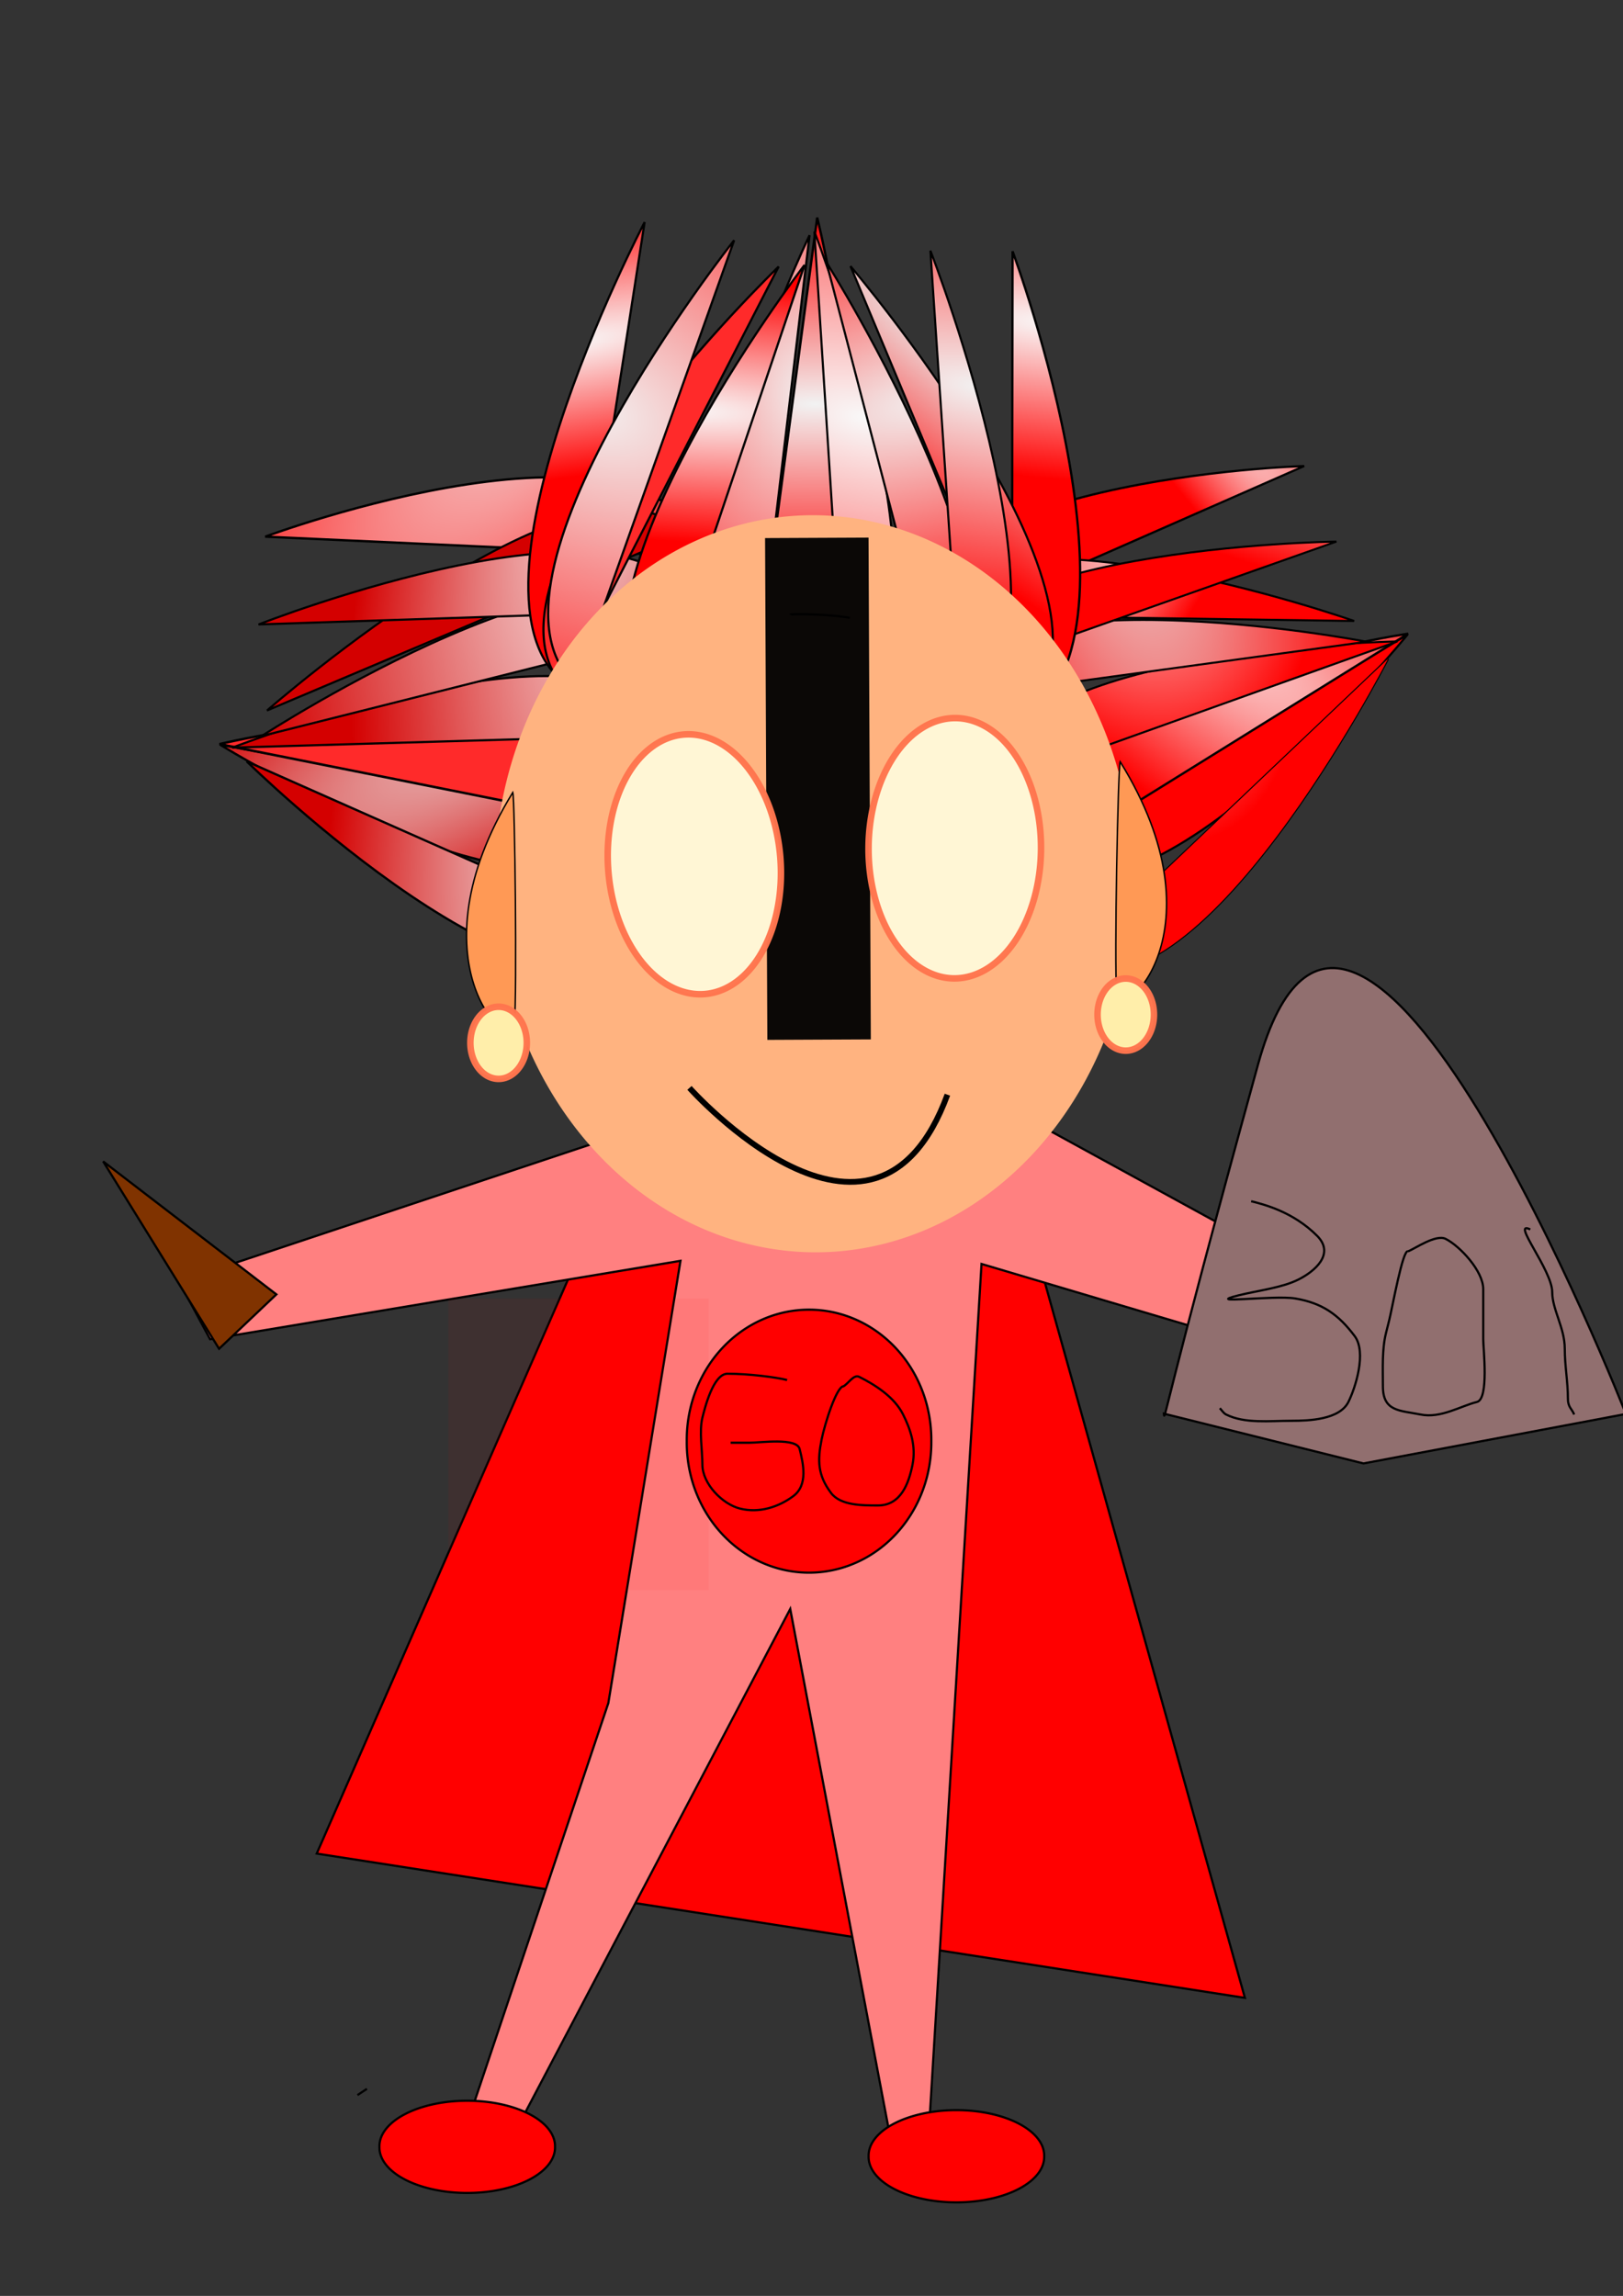<?xml version="1.0" encoding="UTF-8"?>
<svg viewBox="0 0 744.09 1052.4" xmlns="http://www.w3.org/2000/svg" xmlns:xlink="http://www.w3.org/1999/xlink">
<rect x="0" y="0" width="744.09" height="1052.4" fill="#333333" stroke="none"/>
<defs>
<linearGradient id="a">
<stop stop-color="#ff2a2a" offset="0"/>
<stop stop-color="#d40000" offset="1"/>
</linearGradient>
<radialGradient id="ac" cx="609.55" cy="390.82" r="273.06" gradientTransform="matrix(.036 .059 .951 -.565 167.57 358.28)" gradientUnits="userSpaceOnUse">
<stop stop-color="#f9f9f9" offset="0"/>
<stop stop-color="#f00" offset="1"/>
</radialGradient>
<radialGradient id="ab" cx="77.463" cy="388.36" r="273.06" gradientTransform="matrix(.822 -.828 -.736 -.829 347.86 1002.6)" gradientUnits="userSpaceOnUse" xlink:href="#a"/>
<radialGradient id="aa" cx="625.87" cy="662.24" r="273.06" gradientTransform="matrix(.96 .79 -.185 .224 42.527 -484.74)" gradientUnits="userSpaceOnUse">
<stop stop-color="#f9f9f9" offset="0"/>
<stop stop-color="#f00" offset="1"/>
</radialGradient>
<radialGradient id="z" cx="658.16" cy="566.24" r="273.06" gradientTransform="matrix(.111 -.084 .682 .895 68.862 -407.54)" gradientUnits="userSpaceOnUse">
<stop stop-color="#f9f9f9" offset="0"/>
<stop stop-color="#f00" offset="1"/>
</radialGradient>
<radialGradient id="y" cx="699.48" cy="563.7" r="273.06" gradientTransform="matrix(-.156 -.082 .481 -.924 394.19 656.11)" gradientUnits="userSpaceOnUse">
<stop stop-color="#f9f9f9" offset="0"/>
<stop stop-color="#f00" offset="1"/>
</radialGradient>
<radialGradient id="x" cx="2309.8" cy="194.19" r="273.06" gradientTransform="matrix(.29 -.085 .13 .439 -172.26 245.05)" gradientUnits="userSpaceOnUse">
<stop stop-color="#f9f9f9" offset="0"/>
<stop stop-color="#f00" offset="1"/>
</radialGradient>
<radialGradient id="w" cx="659.57" cy="582.12" r="273.06" gradientTransform="matrix(.349 -.087 .26 1.009 131.24 -428.18)" gradientUnits="userSpaceOnUse">
<stop stop-color="#e6e6e6" offset="0"/>
<stop stop-color="#f00" offset="1"/>
</radialGradient>
<radialGradient id="v" cx="646.71" cy="590.45" r="273.06" gradientTransform="matrix(.085 -.223 1.052 .399 -153.51 -17.986)" gradientUnits="userSpaceOnUse">
<stop stop-color="#f2f2f2" offset="0"/>
<stop stop-color="#f00" offset="1"/>
</radialGradient>
<radialGradient id="u" cx="-64.162" cy="838.2" r="273.06" gradientTransform="matrix(-.035 -.273 -1.119 .206 1363.9 86.781)" gradientUnits="userSpaceOnUse">
<stop stop-color="#ececec" offset="0"/>
<stop stop-color="#d40000" offset="1"/>
</radialGradient>
<radialGradient id="t" cx="-61.926" cy="800.98" r="273.06" gradientTransform="matrix(.224 -.307 -.864 -.695 1171.7 831.05)" gradientUnits="userSpaceOnUse">
<stop stop-color="#f2f2f2" offset="0"/>
<stop stop-color="#d40000" offset="1"/>
</radialGradient>
<radialGradient id="s" cx="-1296.1" cy="-455.46" r="273.06" gradientTransform="matrix(.183 -.335 .125 .068 710.43 -146.64)" gradientUnits="userSpaceOnUse">
<stop stop-color="#f2f2f2" offset="0"/>
<stop stop-color="#ff2a2a" offset="1"/>
</radialGradient>
<radialGradient id="r" cx="-72.207" cy="492.25" r="273.06" gradientTransform="matrix(.068 -.404 1.118 .111 -207.62 84.828)" gradientUnits="userSpaceOnUse">
<stop stop-color="#f2f2f2" offset="0"/>
<stop stop-color="#f00" offset="1"/>
</radialGradient>
<radialGradient id="q" cx="77.463" cy="388.36" r="273.06" gradientTransform="matrix(1.016 -.542 .514 .907 137.76 -445.29)" gradientUnits="userSpaceOnUse" xlink:href="#a"/>
<radialGradient id="p" cx="-112.39" cy="692.88" r="273.06" gradientTransform="matrix(.296 -.357 .791 .645 -135.2 -242.81)" gradientUnits="userSpaceOnUse">
<stop stop-color="#f9f9f9" offset="0"/>
<stop stop-color="#d40000" offset="1"/>
</radialGradient>
<radialGradient id="o" cx="-105.9" cy="686.58" r="273.06" gradientTransform="matrix(.393 -.45 .78 .659 -111.27 -265.29)" gradientUnits="userSpaceOnUse">
<stop stop-color="#f9f9f9" offset="0"/>
<stop stop-color="#d40000" offset="1"/>
</radialGradient>
<radialGradient id="n" cx="-77.196" cy="519.86" r="273.06" gradientTransform="matrix(.204 -.309 .93 .61 -115.39 -143.9)" gradientUnits="userSpaceOnUse">
<stop stop-color="#f9f9f9" offset="0"/>
<stop stop-color="#d40000" offset="1"/>
</radialGradient>
<radialGradient id="ad" cx="305.23" cy="588.18" r="273.06" gradientTransform="matrix(.97 -.778 .704 .878 67.33 -323.79)" gradientUnits="userSpaceOnUse">
<stop stop-color="#ffd5d5" offset="0"/>
<stop stop-color="#d40000" offset="1"/>
</radialGradient>
<radialGradient id="m" cx="549.36" cy="687.68" r="273.06" gradientTransform="matrix(-5.9644e-8 -.322 1.125 -1.5454e-7 -394.04 265.79)" gradientUnits="userSpaceOnUse">
<stop stop-color="#f2f2f2" offset="0"/>
<stop stop-color="#f00" offset="1"/>
</radialGradient>
<radialGradient id="l" cx="476.84" cy="601.85" r="273.06" gradientTransform="matrix(-.034 -.222 1.113 -.168 -391.16 268.09)" gradientUnits="userSpaceOnUse">
<stop stop-color="#f9f9f9" offset="0"/>
<stop stop-color="#f00" offset="1"/>
</radialGradient>
<radialGradient id="k" cx="633.61" cy="708.4" r="273.06" gradientTransform="matrix(.028 -.259 1.119 .121 -319.14 130.48)" gradientUnits="userSpaceOnUse">
<stop stop-color="#f9f9f9" offset="0"/>
<stop stop-color="#f00" offset="1"/>
</radialGradient>
<radialGradient id="j" cx="287.39" cy="607.97" r="273.06" gradientTransform="matrix(-.067 -.28 .306 -.073 -256.6 240.78)" gradientUnits="userSpaceOnUse">
<stop stop-color="#ffd5d5" offset="0"/>
<stop stop-color="#ff2a2a" offset="1"/>
</radialGradient>
<radialGradient id="i" cx="441.47" cy="989.18" r="273.06" gradientTransform="matrix(.031 -.582 .509 .027 -138.75 313.91)" gradientUnits="userSpaceOnUse">
<stop stop-color="#f2f2f2" offset="0"/>
<stop stop-color="#f00" offset="1"/>
</radialGradient>
<radialGradient id="h" cx="418.47" cy="938.63" r="273.06" gradientTransform="matrix(1.241 .073 -.013 .22 -191.63 -145.55)" gradientUnits="userSpaceOnUse">
<stop stop-color="#f9f9f9" offset="0"/>
<stop stop-color="#f00" offset="1"/>
</radialGradient>
<radialGradient id="g" cx="229.09" cy="187.55" r="273.06" gradientTransform="matrix(-.997 -.743 -.172 .231 708.33 190.65)" gradientUnits="userSpaceOnUse">
<stop stop-color="#ececec" offset="0"/>
<stop stop-color="#f00" offset="1"/>
</radialGradient>
<radialGradient id="f" cx="214.76" cy="236.96" r="273.06" gradientTransform="matrix(-1.219 -.245 -.113 .568 691.77 13.411)" gradientUnits="userSpaceOnUse">
<stop stop-color="#f9f9f9" offset="0"/>
<stop stop-color="#f00" offset="1"/>
</radialGradient>
<radialGradient id="e" cx="214.27" cy="200.72" r="273.06" gradientTransform="matrix(-1.21 .286 .092 .389 680.48 -54.001)" gradientUnits="userSpaceOnUse">
<stop stop-color="#f2f2f2" offset="0"/>
<stop stop-color="#f00" offset="1"/>
</radialGradient>
<radialGradient id="d" cx="597.68" cy="712.61" r="273.06" gradientTransform="matrix(.069 -.401 1.109 .192 -374.98 184.21)" gradientUnits="userSpaceOnUse">
<stop stop-color="#f2f2f2" offset="0"/>
<stop stop-color="#f00" offset="1"/>
</radialGradient>
<radialGradient id="c" cx="471.68" cy="628.78" r="273.06" gradientTransform="matrix(.244 -.591 1.04 .429 -495.07 98.344)" gradientUnits="userSpaceOnUse">
<stop stop-color="#f2f2f2" offset="0"/>
<stop stop-color="#f00" offset="1"/>
</radialGradient>
<radialGradient id="b" cx="595.2" cy="417.3" r="273.06" gradientTransform="matrix(.249 -.058 -.104 -.457 425.24 388.56)" gradientUnits="userSpaceOnUse">
<stop stop-color="#fff" offset="0"/>
<stop stop-color="#f00" offset="1"/>
</radialGradient>
</defs>
<path d="m281.78 537.68-136.58 311.97 425.55 66.14-104.95-375.23" fill="#f00" fill-rule="evenodd" stroke="#000" stroke-width="1px"/>
<path d="m300.47 514.68-194.08 64.69-20.131 15.82 10.064 18.69 215.65-35.94-33.07 202.71-61.81 184.02 15.81 18.68 129.39-245.83 46 242.96 12.94 4.31 4.32-2.87 24.44-402.55 184.02 54.64 17.25-4.32 7.19-14.37-181.15-99.2" fill="#ff8080" fill-rule="evenodd" stroke="#000" stroke-width="1px"/>
<path d="m424.11 360.85a122.92 199.83 0 1 1-245.84 0 122.92 199.83 0 1 1 245.84 0z" fill-opacity="0"/>
<g transform="translate(-5.751 96.323)">
<path d="m479.18 297.72c52.33 43.81 171.91-103.18 171.91-103.18l-171.91 103.18z" fill="url(#ac)" fill-rule="evenodd" stroke="#000" stroke-width=".961px"/>
<path d="m495.23 345.23c59.14 31.84 146.89-139.56 146.89-139.56l-146.89 139.56z" fill="url(#ab)" fill-rule="evenodd" stroke="#000" stroke-width=".961px"/>
<path d="m480.87 299.96c-17.64-77.91 170.46-105.82 170.46-105.82l-170.46 105.82z" fill="url(#aa)" fill-rule="evenodd" stroke="#000" stroke-width="1.04px"/>
<path d="m420.08 198.05c-2.75-75.4 183.58-80.74 183.58-80.74l-183.58 80.74z" fill="url(#z)" fill-rule="evenodd" stroke="#000" stroke-width="1.002px"/>
<path d="m425.78 185.44c23.98-59.47 200.81 2.89 200.81 2.89l-200.81-2.89z" fill="url(#y)" fill-rule="evenodd" stroke="#000" stroke-width=".926px"/>
<path d="m458.93 264.77c1.37-64.56 187.45-67.06 187.45-67.06l-187.45 67.06z" fill="url(#x)" fill-rule="evenodd" stroke="#000" stroke-width=".926px"/>
<path d="m434.12 224.98c14.63-62.59 198.22-27.14 198.22-27.14l-198.22 27.14z" fill="url(#w)" fill-rule="evenodd" stroke="#000" stroke-width=".926px"/>
<path d="m433.56 217.33c-1.11-63.21 184.88-65.4 184.88-65.4l-184.88 65.4z" fill="url(#v)" fill-rule="evenodd" stroke="#000" stroke-width=".916px"/>
<g transform="matrix(-.768 .732 .654 .78 434.31 -334.69)" fill-rule="evenodd" stroke="#000">
<path d="m467.88 350.49c64.9 21.12 121.01-159.87 121.01-159.87l-121.01 159.87z" fill="url(#u)" stroke-width=".961px"/>
<path d="m500.49 388.57c66.75 7.49 84.23-184.27 84.23-184.27l-84.23 184.27z" fill="url(#t)" stroke-width=".961px"/>
<path d="m470.28 351.94c-45.43-65.71 118.68-161.78 118.68-161.78l-118.68 161.78z" fill="url(#s)" stroke-width="1.04px"/>
<path d="m375.86 280.06c-30.68-68.94 140.21-143.4 140.21-143.4l-140.21 143.4z" fill="url(#r)" stroke-width="1.002px"/>
<path d="m376.45 266.23c0.06-64.12 187.38-72.23 187.38-72.23l-187.38 72.23z" fill="url(#q)" stroke-width=".926px"/>
<path d="m436.8 327.47c-22.82-60.41 148.9-132.15 148.9-132.15l-148.9 132.15z" fill="url(#p)" stroke-width=".926px"/>
<path d="m398.94 299.81c-9.78-63.54 173.78-99.14 173.78-99.14l-173.78 99.14z" fill="url(#o)" stroke-width=".926px"/>
<path d="m395.56 292.92c-24.61-58.23 147.14-129.66 147.14-129.66l-147.14 129.66z" fill="url(#n)" stroke-width=".916px"/>
</g>
<path d="m351.8 217.77c78.52-14.94 28.6-214.37 28.6-214.37l-28.6 214.37z" fill="url(#m)" fill-rule="evenodd" stroke="#000" stroke-width="1.082px"/>
<path d="m268.07 219.18c-59.93-36.09 33.22-213.68 33.22-213.68l-33.22 213.68z" fill="url(#l)" fill-rule="evenodd" stroke="#000" stroke-width="1px"/>
<path d="m469.65 235.87c70.24-28.76 0.33-217 0.33-217l-0.33 217z" fill="url(#k)" fill-rule="evenodd" stroke="#000" stroke-width="1.043px"/>
<path d="m263.76 218.13c-45.47-53.17 98.99-192.26 98.99-192.26l-98.99 192.26z" fill="url(#j)" fill-rule="evenodd" stroke="#000" stroke-width="1px"/>
<path d="m351.31 226.23c-61.18-33.93 25.59-214.72 25.59-214.72l-25.59 214.72z" fill="url(#i)" fill-rule="evenodd" stroke="#000" stroke-width="1px"/>
<path d="m305.63 230.06c-52.94-45.73 68.98-204.94 68.98-204.94l-68.98 204.94z" fill="url(#h)" fill-rule="evenodd" stroke="#000" stroke-width="1px"/>
<path d="m478.92 224.9c44.9-48.77-83.26-199.23-83.26-199.23l83.26 199.23z" fill="url(#g)" fill-rule="evenodd" stroke="#000" stroke-width=".964px"/>
<path d="m392.88 224.97c58.64-28.34-13.77-215.15-13.77-215.15l13.77 215.15z" fill="url(#f)" fill-rule="evenodd" stroke="#000" stroke-width=".964px"/>
<path d="m439.32 233.11c51.52-40.76-54.69-209.22-54.69-209.22l54.69 209.22z" fill="url(#e)" fill-rule="evenodd" stroke="#000" stroke-width=".964px"/>
<path d="m446.56 230.47c58.4-25.31-14.25-211.89-14.25-211.89l14.25 211.89z" fill="url(#d)" fill-rule="evenodd" stroke="#000" stroke-width=".954px"/>
<path d="m269.81 217.53c-52.14-46.64 72.52-203.72 72.52-203.72l-72.52 203.72z" fill="url(#c)" fill-rule="evenodd" stroke="#000" stroke-width="1px"/>
<path d="m495.23 345.23c59.14 31.84 146.89-139.56 146.89-139.56l-146.89 139.56z" fill="url(#b)" fill-rule="evenodd" stroke-width="0"/>
<g transform="translate(207.02 -222.84)">
<path transform="matrix(1 -.016 .016 1 -171.76 257.42)" d="m485.93 279.62a146.64 168.92 0 1 1-293.28 0 146.64 168.92 0 1 1 293.28 0z" fill="#ffb380" stroke-miterlimit="4.3" stroke-width="0"/>
<path d="m114.83 625.19s84.61 94.85 118.26 3.11" fill="none" stroke="#000" stroke-width="2.627"/>
<g transform="translate(-212.77 237.21)">
<g transform="translate(421.23 -60.381)">
<rect transform="rotate(269.74)" x="-426.08" y="-59.863" width="230.02" height="47.443" fill-opacity=".966" opacity=".99"/>
<path d="m-174.63 312.92c-47.53 77.68-0.49 121.18 0.74 106.27s0.2-103.1-0.74-106.27z" fill="#f95" fill-rule="evenodd" stroke="#000" stroke-width=".659px"/>
<path d="m103.83 298.84c48.25 77.89-0.47 121.18-1.62 106.26-1.14-14.91 0.62-103.1 1.62-106.26z" fill="#f95" fill-rule="evenodd" stroke="#000" stroke-width=".669px"/>
<path transform="translate(56.068 -4.3082e-7)" d="m63.257 414.76a12.939 16.533 0 1 1-25.878 0 12.939 16.533 0 1 1 25.878 0z" fill="#fea" stroke="#ff754e" stroke-opacity=".976" stroke-width="3"/>
<path transform="translate(-231.46 12.939)" d="m63.257 414.76a12.939 16.533 0 1 1-25.878 0 12.939 16.533 0 1 1 25.878 0z" fill="#fea" stroke="#ff754e" stroke-opacity=".976" stroke-width="3"/>
<path transform="matrix(.08 .997 -.997 .08 561.78 99.422)" d="m253.03 670.67a59.663 39.535 0 1 1-119.33 0 59.663 39.535 0 1 1 119.33 0z" fill="#fff6d5" stroke="#ff754e" stroke-opacity=".976" stroke-width="3"/>
<path transform="matrix(-.005 1 -1 -.005 699.64 148.49)" d="m253.03 670.67a59.663 39.535 0 1 1-119.33 0 59.663 39.535 0 1 1 119.33 0z" fill="#fff6d5" stroke="#ff754e" stroke-opacity=".976" stroke-width="3"/>
</g>
</g>
</g>
</g>
<rect x="205.58" y="595.19" width="119.33" height="133.7" fill="#f00" fill-opacity=".058" stroke-width="0"/>
<path d="m254.46 984.07a40.254 20.846 0 1 1-80.5 0 40.254 20.846 0 1 1 80.5 0z" fill="#f00" fill-rule="evenodd" stroke="#000" stroke-width="1px"/>
<path transform="translate(224.27 4.313)" d="m254.46 984.07a40.254 20.846 0 1 1-80.5 0 40.254 20.846 0 1 1 80.5 0z" fill="#f00" fill-rule="evenodd" stroke="#000" stroke-width="1px"/>
<path d="m426.98 660.6a56.068 59.663 0 1 1-112.13 0 56.068 59.663 0 1 1 112.13 0z" fill="#f00" fill-rule="evenodd" stroke="#000" stroke-width="1px"/>
<path d="m126.7 593.33-79.414-60.96 53.154 85.88 26.26-24.92z" fill="#803300" fill-rule="evenodd" stroke="#000" stroke-width="1px"/>
<path d="m533.6 647.99 91.51 22.82 120.3-22.67s-124.94-318.79-168.67-160.13c-43.72 158.67-42.74 164.51-43.14 159.98z" fill="#916f6f" fill-rule="evenodd" stroke="#000" stroke-width="1px"/>
<path d="m362.29 281.78c0.14-0.55 18.8-0.27 27.31 1.44" fill="none" stroke="#000" stroke-width="1px"/>
<path d="m573.62 550.62c5.87 1.47 19.21 4.83 30.19 15.82 8.39 8.38-1.06 16.34-8.62 20.12-7.47 3.74-18.66 5.03-27.32 7.19-17.1 4.28 16.15-0.18 25.88 1.44 12.57 2.09 20.03 7.53 27.32 17.25 5.58 7.44 0.33 23.77-2.88 30.19-4.07 8.13-18.11 8.63-25.88 8.63-10.32 0-21.58 1.42-30.19-2.88-1.21-0.6-1.91-1.92-2.87-2.87" fill="none" stroke="#000" stroke-width="1px"/>
<path d="m645.51 573.62c-2.36-1.18-7.14 25.66-8.63 31.63-0.48 1.92-0.96 3.84-1.44 5.75-1.89 7.59-1.43 16.08-1.43 24.44 0 11.66 7.8 11.05 17.25 12.94 9.32 1.87 18.16-3.82 25.87-5.75 5.59-1.39 2.88-24.41 2.88-28.75v-23c0-8.27-10.7-19.73-17.25-23.01-4.45-2.22-14.04 4.47-17.25 5.75z" fill="none" stroke="#000" stroke-width="1px"/>
<path d="m701.57 563.56c-9.08-4.54 10.07 18.6 10.07 28.75 0 7.92 5.75 16.39 5.75 25.88 0 8.05 1.44 15.06 1.44 23 0 3.83 1.82 4.57 2.87 7.19" fill="none" stroke="#000" stroke-width="1px"/>
<path d="m360.85 632.57c-4.98-1.25-17.37-2.88-27.31-2.88-6.58 0-10.46 15.96-11.51 20.13-1.56 6.27 0 15.06 0 21.56 0 8.7 9.09 18.09 17.26 20.13 8.84 2.21 17.77-0.75 24.44-5.75 6.81-5.11 4.54-14.87 2.87-21.56-1.33-5.32-17.83-2.88-23-2.88h-8.63" fill="none" stroke="#000" stroke-width="1px"/>
<path d="m386.73 635.44c-3.15 0-8.58 17.02-10.06 24.44-1.92 9.59-1.8 16.3 4.31 24.44 4.37 5.83 14.43 5.75 21.56 5.75 10.51 0 14.11-10.17 15.82-18.69 1.7-8.53-0.95-16.26-4.32-23-4.04-8.08-12.88-13.63-20.12-17.25-2.5-1.25-4.8 2.88-7.19 4.31z" fill="none" stroke="#000" stroke-width="1px"/>
<path d="m163.89 960.35 4.32-2.87" fill="none" stroke="#000" stroke-width="1px"/>
</svg>
